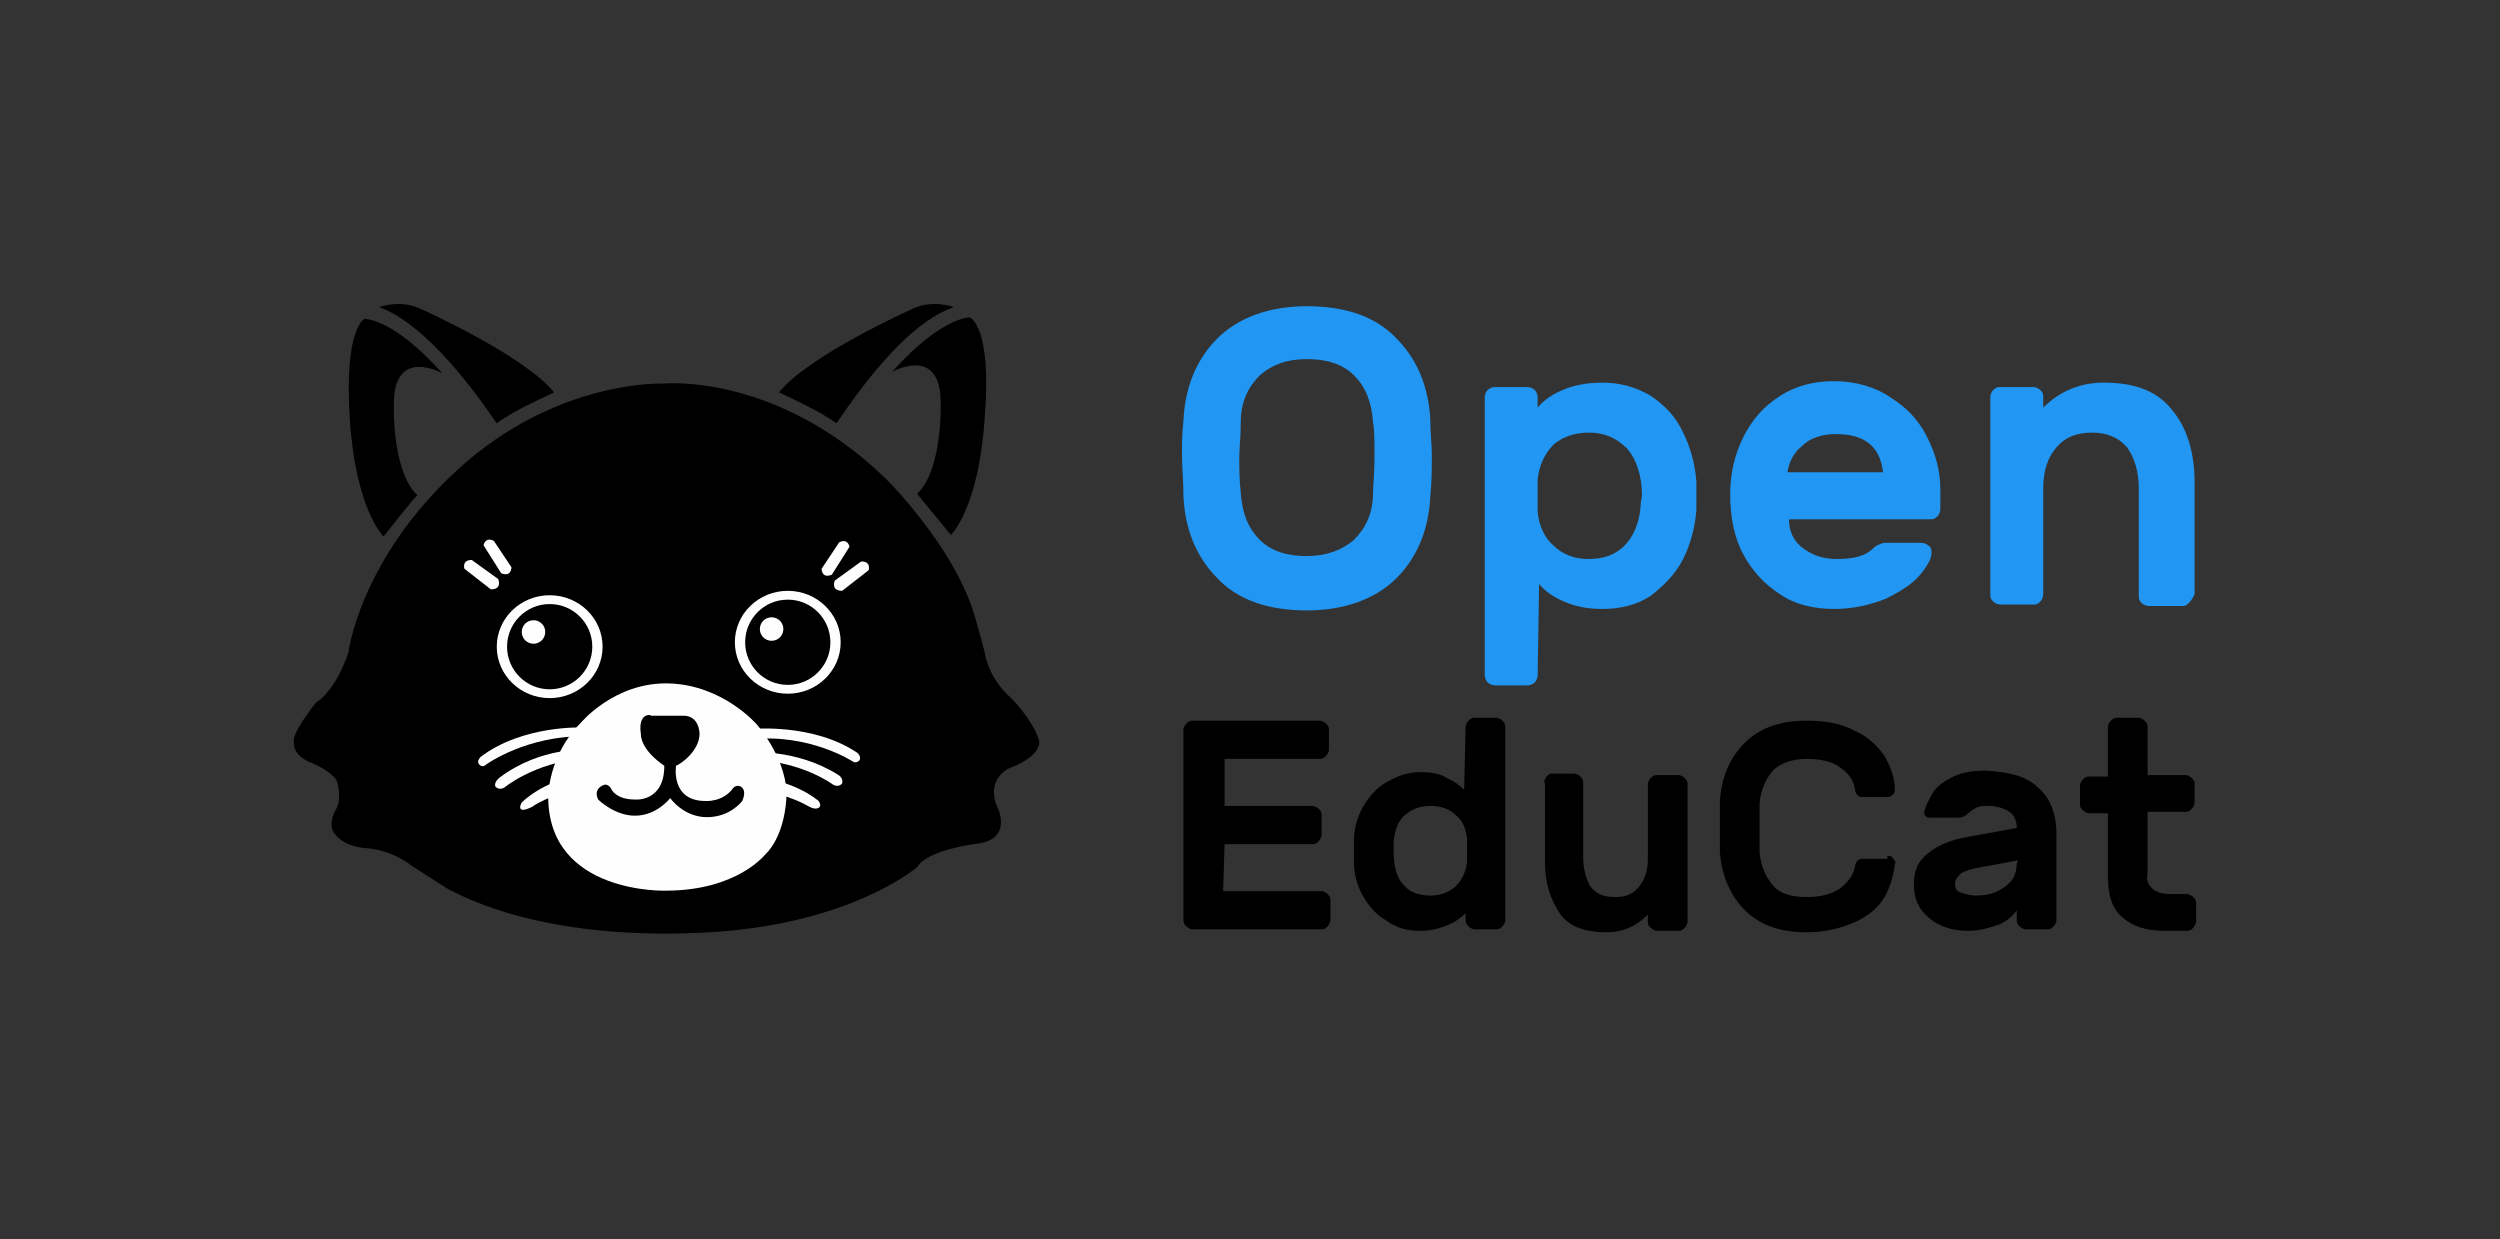 <?xml version="1.0" encoding="utf-8"?>
<!-- Generator: Adobe Illustrator 24.2.3, SVG Export Plug-In . SVG Version: 6.00 Build 0)  -->
<!DOCTYPE svg PUBLIC "-//W3C//DTD SVG 1.1//EN" "http://www.w3.org/Graphics/SVG/1.1/DTD/svg11.dtd">
<svg version="1.1"
	 id="Layer_1" xmlns:x="http://ns.adobe.com/Extensibility/1.0/" xmlns:i="http://ns.adobe.com/AdobeIllustrator/10.0/" xmlns:graph="http://ns.adobe.com/Graphs/1.0/" xmlns:xodm="http://www.corel.com/coreldraw/odm/2003"
	 xmlns="http://www.w3.org/2000/svg" xmlns:xlink="http://www.w3.org/1999/xlink" x="0px" y="0px" viewBox="0 0 170.1 84.3"
	 style="enable-background:new 0 0 170.1 84.3;" xml:space="preserve">
<rect x="0" y="0" width="170.1" height="84.3" fill="#333333" stroke="none"/>
<style type="text/css">
	.st0{fill-rule:evenodd;clip-rule:evenodd;}
	.st1{fill-rule:evenodd;clip-rule:evenodd;fill:#FEFEFE;}
	.st2{enable-background:new    ;}
	.st3{fill:#2196F3;}
</style>
<g id="Layer_x0020_1">
	<g id="_2671677949088">
		<g>
			<path class="st0" d="M20,50.5c0,0-0.3-0.4,1.5-2.7c0,0,1.3-0.7,2.2-3.4c0,0,0.8-6.4,7.5-12.5s13.9-5.8,13.9-5.8s7.6-0.8,15.1,6.4
				c0,0,4.9,4.8,6.2,9.7c0,0,0.3,1,0.6,2.2c0,0,0.2,1.7,1.8,3.1c0,0,1.5,1.5,1.9,2.9c0,0,0.3,1-2.1,1.9c0,0-1.6,0.8-0.7,2.7
				c0,0,1,2.1-1.4,2.4c0,0-3.4,0.4-4.1,1.6c0,0-3.7,3.2-11.6,4.2c0,0-11.9,1.7-20.3-2.7L28,58.9c0,0-1.3-1.1-3.2-1.2
				c-1.9-0.2-2.2-1.3-2.2-1.3s-0.2-0.6,0.3-1.4c0.4-0.8,0-1.9,0-1.9s-0.3-0.6-1.7-1.2C21.1,51.9,19.9,51.4,20,50.5L20,50.5z"/>
			<path class="st1" d="M37.3,54.2c0,0,0-2.8,2.2-5c0,0,2.3-2.8,6-2.7s6,2.8,6,2.8s2.2,2.5,2,5.1c-0.2,2.7-1.4,3.7-1.4,3.7
				s-1.9,2.5-6.8,2.5C45.4,60.6,37.3,60.9,37.3,54.2L37.3,54.2z"/>
			<path class="st0" d="M44.3,48.7h2.2c0,0,1-0.1,1.1,1.2c0,1.2-1.3,2.1-1.6,2.2c0,0-0.4,2.4,2,2.4c0,0,1.2,0.1,1.9-0.9
				c0,0,0.3-0.3,0.6,0s0,0.9,0,0.9s-0.8,1.1-2.4,1.1c-1.6,0-2.5-1.3-2.5-1.3s-0.9,1.2-2.4,1.2c-1.4,0-2.5-1.1-2.5-1.1
				s-0.4-0.7,0.4-1c0,0,0.3-0.1,0.5,0.3c0,0,0.3,0.7,1.6,0.7c0,0,2,0.2,2-2.3c0,0-1.6-1-1.6-2.2C43.4,48.5,44.3,48.6,44.3,48.7
				L44.3,48.7z"/>
			<path class="st0" d="M26.1,36.5c0,0-1.9-1.8-2.3-8s1-6.8,1-6.8s1.9-0.1,5.3,3.7c0,0-3.2-1.8-3.3,1.9c0,0-0.2,4.7,1.6,6.4
				C28.3,33.7,26.1,36.5,26.1,36.5z"/>
			<path class="st0" d="M25.8,20.9c0,0,1.5-0.6,3,0.2c0,0,6.9,3.1,8.9,5.6c0,0-2.9,1.3-3.9,2.1C33.8,28.9,29.7,22.3,25.8,20.9z"/>
			<path class="st0" d="M64.7,36.4c0,0,1.9-1.8,2.3-8c0.5-6.2-1-6.8-1-6.8s-1.9-0.1-5.3,3.7c0,0,3.2-1.8,3.3,1.9
				c0,0,0.2,4.7-1.6,6.4L64.7,36.4L64.7,36.4z"/>
			<path class="st0" d="M64.9,20.9c0,0-1.5-0.6-3,0.2c0,0-6.9,3.1-8.9,5.6c0,0,2.9,1.3,3.9,2.1C57,28.8,61,22.2,64.9,20.9z"/>
			<path class="st1" d="M31.6,38.7c0,0-0.2-0.6,0.5-0.6l1.8,1.3c0,0,0.3,0.7-0.5,0.7C33.4,40.1,31.6,38.7,31.6,38.7z"/>
			<path class="st1" d="M32.9,37.1c0,0,0.1-0.6,0.7-0.3l1.2,1.8c0,0,0,0.7-0.7,0.4L32.9,37.1L32.9,37.1z"/>
			<path class="st1" d="M59.1,38.8c0,0,0.2-0.6-0.5-0.6l-1.8,1.3c0,0-0.3,0.7,0.5,0.7L59.1,38.8z"/>
			<path class="st1" d="M57.8,37.2c0,0-0.1-0.6-0.7-0.3l-1.2,1.8c0,0,0,0.7,0.7,0.4L57.8,37.2L57.8,37.2z"/>
			<ellipse class="st1" cx="37.4" cy="44" rx="3.6" ry="3.5"/>
			<ellipse class="st1" cx="53.6" cy="43.7" rx="3.6" ry="3.5"/>
			<ellipse class="st0" cx="53.6" cy="43.7" rx="2.9" ry="2.9"/>
			<ellipse class="st1" cx="52.5" cy="42.8" rx="0.8" ry="0.8"/>
			<ellipse class="st0" cx="37.4" cy="44" rx="2.9" ry="2.9"/>
			<ellipse class="st1" cx="36.3" cy="43" rx="0.8" ry="0.8"/>
			<g>
				<path class="st1" d="M51.2,49.6c0,0,4.1-0.4,7.1,1.6c0,0,0.3,0.2,0.2,0.5c0,0-0.2,0.3-0.5,0.1c0,0-2.9-1.9-6.9-1.5
					c0,0-0.3,0-0.3-0.3C50.7,50.1,50.7,49.7,51.2,49.6L51.2,49.6z"/>
				<path class="st1" d="M51,51.2c0,0,3.1-0.3,6,1.5c0,0,0.4,0.2,0.3,0.6c0,0-0.2,0.3-0.6,0.1c0,0-2.1-1.6-5.5-1.7
					c0,0-0.4,0-0.5-0.3C50.7,51.5,50.7,51.3,51,51.2L51,51.2z"/>
				<path class="st1" d="M50.6,52.8c0,0,3,0,5.1,1.7c0,0,0.3,0.4-0.1,0.5c0,0-0.2,0.1-0.7-0.2c0,0-1.1-0.7-4.3-1.4
					c0,0-0.3,0-0.4-0.3C50.3,53.1,50.3,52.9,50.6,52.8z"/>
				<path class="st1" d="M39.7,49.5c0,0-4.1-0.2-7,2c0,0-0.3,0.3-0.1,0.5c0,0,0.2,0.3,0.5,0c0,0,2.8-2,6.8-1.9c0,0,0.3,0,0.3-0.3
					C40.2,49.8,40.2,49.5,39.7,49.5L39.7,49.5z"/>
				<path class="st1" d="M39.9,51c0,0-3.1-0.2-5.9,1.9c0,0-0.4,0.3-0.3,0.6c0,0,0.2,0.3,0.6,0.1c0,0,2-1.7,5.4-2c0,0,0.4,0,0.5-0.3
					C40.3,51.3,40.3,51,39.9,51L39.9,51z"/>
				<path class="st1" d="M40.5,52.6c0,0-3,0.1-5,2c0,0-0.3,0.5,0.1,0.5c0,0,0.2,0,0.6-0.2c0,0,1-0.8,4.2-1.6c0,0,0.3,0,0.3-0.3
					C40.8,52.9,40.8,52.6,40.5,52.6L40.5,52.6z"/>
			</g>
		</g>
		<g transform="matrix(1 0 0 1 -85.179 -12.566)">
			<g class="st2">
				<path class="st3" d="M180.2,35.6c1.4,1.4,2.2,3.3,2.3,5.6c0,0.9,0.1,1.6,0.1,2.3c0,0.9,0,1.8-0.1,2.8c-0.1,2.3-0.9,4.2-2.3,5.6
					c-1.4,1.4-3.5,2.2-6.1,2.2s-4.7-0.7-6.1-2.2c-1.4-1.4-2.2-3.3-2.3-5.6c0-1-0.1-2-0.1-2.8c0-0.7,0-1.4,0.1-2.3
					c0.1-2.3,0.9-4.2,2.3-5.6c1.4-1.4,3.5-2.2,6.1-2.2S178.8,34.1,180.2,35.6z M170.9,38.1c-0.8,0.8-1.3,1.8-1.3,3.2
					c0,1-0.1,1.8-0.1,2.4c0,0.7,0,1.5,0.1,2.4c0.1,1.4,0.5,2.4,1.3,3.2s1.9,1.1,3.2,1.1s2.4-0.4,3.2-1.1c0.8-0.8,1.3-1.8,1.3-3.2
					c0-0.5,0.1-1.3,0.1-2.4c0-1.1,0-1.9-0.1-2.4c-0.1-1.4-0.5-2.4-1.3-3.2s-1.9-1.1-3.2-1.1C172.7,37,171.7,37.4,170.9,38.1z"/>
				<path class="st3" d="M189.8,58.5c0,0.2-0.1,0.4-0.2,0.5s-0.3,0.2-0.5,0.2h-2.2c-0.2,0-0.4-0.1-0.5-0.2s-0.2-0.3-0.2-0.5V39.6
					c0-0.2,0.1-0.4,0.2-0.5s0.3-0.2,0.5-0.2h2.2c0.2,0,0.4,0.1,0.5,0.2s0.2,0.3,0.2,0.5v0.7c0.4-0.5,1-0.9,1.7-1.2s1.6-0.5,2.7-0.5
					c1.2,0,2.3,0.3,3.3,0.9c0.9,0.6,1.7,1.4,2.2,2.5c0.5,1,0.8,2.1,0.9,3.3c0,0.2,0,0.5,0,1s0,0.8,0,1c-0.1,1.2-0.4,2.3-0.9,3.3
					s-1.3,1.8-2.2,2.5c-0.9,0.6-2,0.9-3.3,0.9c-1.1,0-1.9-0.2-2.6-0.5c-0.7-0.3-1.3-0.7-1.7-1.2L189.8,58.5L189.8,58.5z M195.9,43.1
					c-0.7-0.7-1.5-1.1-2.6-1.1c-1,0-1.8,0.3-2.4,0.8c-0.6,0.6-1,1.4-1.1,2.4c0,0.2,0,0.6,0,1.1s0,0.9,0,1.1c0.1,1,0.5,1.8,1.1,2.3
					c0.6,0.6,1.4,0.9,2.4,0.9s1.8-0.3,2.4-0.9s1-1.5,1.1-2.6c0-0.4,0.1-0.7,0.1-0.8C196.9,44.9,196.5,43.8,195.9,43.1z"/>
				<path class="st3" d="M213.8,39.6c1.1,0.7,1.9,1.5,2.5,2.7s0.9,2.3,0.9,3.6v1.3c0,0.2-0.1,0.4-0.2,0.5c-0.2,0.2-0.3,0.2-0.5,0.2
					h-9.6c0,0.8,0.3,1.5,1,2s1.4,0.7,2.3,0.7c1.1,0,1.9-0.2,2.4-0.7c0.2-0.2,0.4-0.3,0.5-0.3c0.1-0.1,0.3-0.1,0.5-0.1h2.3
					c0.2,0,0.4,0.1,0.5,0.2c0.2,0.1,0.2,0.3,0.2,0.5c0,0.4-0.3,0.9-0.8,1.5s-1.3,1.1-2.3,1.6c-1,0.4-2.2,0.7-3.5,0.7
					c-1.4,0-2.7-0.3-3.7-1c-1.1-0.7-1.9-1.6-2.5-2.7s-0.9-2.5-0.9-4.1c0-1.4,0.3-2.7,0.9-3.9s1.4-2.1,2.5-2.8s2.3-1,3.7-1
					S212.8,38.9,213.8,39.6z M213.3,44.7c-0.2-1.8-1.3-2.6-3.2-2.6c-1,0-1.8,0.3-2.3,0.8c-0.6,0.5-0.9,1.1-1,1.8H213.3z"/>
				<path class="st3" d="M234.1,53.6c-0.2,0.2-0.3,0.2-0.5,0.2h-2.2c-0.2,0-0.4-0.1-0.5-0.2c-0.2-0.2-0.2-0.3-0.2-0.5v-7.3
					c0-1.2-0.3-2.1-0.8-2.8c-0.6-0.7-1.4-1-2.4-1s-1.8,0.3-2.4,1c-0.6,0.7-0.9,1.6-0.9,2.8V53c0,0.2-0.1,0.4-0.2,0.5
					c-0.2,0.2-0.3,0.2-0.5,0.2h-2.2c-0.2,0-0.4-0.1-0.5-0.2c-0.2-0.2-0.2-0.3-0.2-0.5V39.6c0-0.2,0.1-0.4,0.2-0.5
					c0.2-0.2,0.3-0.2,0.5-0.2h2.2c0.2,0,0.4,0.1,0.5,0.2c0.2,0.2,0.2,0.3,0.2,0.5v0.7c1.1-1.1,2.5-1.7,4.1-1.7
					c2.2,0,3.7,0.6,4.7,1.9c1,1.2,1.5,2.9,1.5,4.9V53C234.4,53.2,234.3,53.4,234.1,53.6z"/>
			</g>
		</g>
		<g transform="matrix(1 0 0 1 -85.179 -12.566)">
		</g>
		<g transform="matrix(1 0 0 1 -85.179 -12.566)">
		</g>
		<g transform="matrix(1 0 0 1 -85.179 -12.566)">
			<g class="st2">
				<path d="M168.4,73.2h6.7c0.1,0,0.3,0.1,0.4,0.2c0.1,0.1,0.2,0.2,0.2,0.4v1.4c0,0.1-0.1,0.3-0.2,0.4c-0.1,0.1-0.2,0.2-0.4,0.2
					h-8.8c-0.1,0-0.3-0.1-0.4-0.2c-0.1-0.1-0.2-0.2-0.2-0.4v-13c0-0.1,0.1-0.3,0.2-0.4c0.1-0.1,0.2-0.2,0.4-0.2h8.7
					c0.1,0,0.3,0.1,0.4,0.2s0.2,0.2,0.2,0.4v1.4c0,0.1-0.1,0.3-0.2,0.4c-0.1,0.1-0.2,0.2-0.4,0.2h-6.5v3.2h6c0.1,0,0.3,0.1,0.4,0.2
					c0.1,0.1,0.2,0.2,0.2,0.4v1.4c0,0.1-0.1,0.3-0.2,0.4c-0.1,0.1-0.2,0.2-0.4,0.2h-6L168.4,73.2L168.4,73.2z"/>
				<path d="M184.9,62c0-0.1,0.1-0.3,0.2-0.4s0.2-0.2,0.4-0.2h1.5c0.1,0,0.3,0.1,0.4,0.2c0.1,0.1,0.2,0.2,0.2,0.4v13.2
					c0,0.1-0.1,0.3-0.2,0.4c-0.1,0.1-0.2,0.2-0.4,0.2h-1.5c-0.1,0-0.3-0.1-0.4-0.2c-0.1-0.1-0.2-0.2-0.2-0.4v-0.5
					c-0.3,0.3-0.7,0.6-1.2,0.8s-1.1,0.4-1.9,0.4c-0.9,0-1.6-0.2-2.3-0.7c-0.7-0.4-1.2-1-1.6-1.7s-0.6-1.5-0.6-2.3v-0.7v-0.7
					c0-0.8,0.2-1.6,0.6-2.3s0.9-1.3,1.6-1.7c0.7-0.4,1.4-0.7,2.3-0.7c0.7,0,1.4,0.1,1.8,0.4c0.5,0.2,0.9,0.5,1.2,0.8L184.9,62
					L184.9,62z M180.7,72.8c0.4,0.5,1.1,0.7,1.8,0.7s1.2-0.2,1.7-0.6c0.4-0.4,0.7-0.9,0.8-1.7c0-0.3,0-0.5,0-0.8c0-0.2,0-0.5,0-0.8
					c-0.1-0.7-0.3-1.2-0.8-1.6c-0.4-0.4-1-0.6-1.7-0.6s-1.2,0.2-1.7,0.6s-0.7,1-0.8,1.8c0,0.1,0,0.3,0,0.6
					C180,71.5,180.2,72.3,180.7,72.8z"/>
				<path d="M190.4,65.4c0.1-0.1,0.2-0.2,0.4-0.2h1.5c0.1,0,0.3,0.1,0.4,0.2c0.1,0.1,0.2,0.2,0.2,0.4v5.1c0,0.8,0.2,1.5,0.5,2
					c0.4,0.5,0.9,0.7,1.7,0.7c0.7,0,1.2-0.2,1.6-0.7c0.4-0.5,0.6-1.1,0.6-1.9v-5.1c0-0.1,0.1-0.3,0.2-0.4c0.1-0.1,0.2-0.2,0.4-0.2
					h1.5c0.1,0,0.3,0.1,0.4,0.2c0.1,0.1,0.2,0.2,0.2,0.4v9.4c0,0.1-0.1,0.3-0.2,0.4c-0.1,0.1-0.2,0.2-0.4,0.2h-1.5
					c-0.1,0-0.3-0.1-0.4-0.2c-0.1-0.1-0.2-0.2-0.2-0.4v-0.5c-0.8,0.8-1.7,1.2-2.8,1.2c-1.5,0-2.6-0.4-3.2-1.3c-0.6-0.9-1-2-1-3.4
					v-5.4C190.2,65.7,190.3,65.6,190.4,65.4z"/>
				<path d="M213.6,70.8c0.2,0,0.3,0,0.4,0.2c0.1,0.1,0.2,0.2,0.1,0.4c-0.1,0.8-0.3,1.5-0.7,2.2s-1.1,1.3-2,1.7
					c-0.9,0.4-2,0.7-3.3,0.7c-1.8,0-3.2-0.5-4.2-1.5s-1.6-2.4-1.7-4c0-0.7,0-1.2,0-1.7s0-1,0-1.7c0.1-1.7,0.7-3,1.7-4
					s2.4-1.5,4.2-1.5c1.3,0,2.4,0.2,3.3,0.7c0.9,0.4,1.5,1,2,1.7c0.4,0.7,0.7,1.5,0.7,2.2c0,0.2,0,0.3-0.1,0.4s-0.2,0.2-0.4,0.2H212
					c-0.1,0-0.3,0-0.4-0.1s-0.2-0.2-0.2-0.4c-0.1-0.6-0.4-1.1-1-1.5c-0.5-0.4-1.3-0.6-2.3-0.6s-1.8,0.3-2.3,0.8
					c-0.5,0.6-0.8,1.3-0.9,2.2c0,0.7,0,1.2,0,1.7s0,1,0,1.7c0.1,0.9,0.4,1.6,0.9,2.2s1.3,0.8,2.3,0.8s1.7-0.2,2.3-0.6
					c0.5-0.4,0.9-0.9,1-1.5c0-0.2,0.1-0.3,0.2-0.4s0.2-0.1,0.4-0.1h1.6V70.8z"/>
				<path d="M223.9,66.2c0.8,0.7,1.2,1.8,1.2,3.1v5.9c0,0.1-0.1,0.3-0.2,0.4c-0.1,0.1-0.2,0.2-0.4,0.2H223c-0.1,0-0.3-0.1-0.4-0.2
					c-0.1-0.1-0.2-0.2-0.2-0.4v-0.7c-0.3,0.4-0.7,0.8-1.3,1s-1.2,0.4-2,0.4c-1.1,0-2-0.3-2.7-0.9s-1-1.3-1-2.3c0-0.9,0.3-1.6,1-2.1
					c0.6-0.5,1.5-0.9,2.7-1.1l3.3-0.6c0-0.5-0.2-0.9-0.5-1.1s-0.8-0.4-1.4-0.4c-0.3,0-0.6,0-0.8,0.1s-0.4,0.2-0.6,0.4
					c-0.2,0.2-0.4,0.3-0.7,0.3h-1.9c-0.1,0-0.2,0-0.3-0.1s-0.1-0.2-0.1-0.3c0.1-0.4,0.3-0.8,0.6-1.3s0.8-0.8,1.4-1.1
					c0.6-0.3,1.4-0.4,2.2-0.4C222,65.1,223.1,65.4,223.9,66.2z M222.5,71.1l-2.7,0.5c-0.5,0.1-0.9,0.2-1.2,0.4
					c-0.2,0.2-0.4,0.4-0.4,0.7c0,0.3,0.1,0.5,0.4,0.6s0.6,0.2,1,0.2c0.6,0,1.1-0.1,1.5-0.3c0.4-0.2,0.8-0.5,1-0.8s0.3-0.7,0.3-1.1
					L222.5,71.1L222.5,71.1z"/>
				<path d="M231.6,73c0.2,0.2,0.6,0.4,1.2,0.4h1.2c0.1,0,0.3,0.1,0.4,0.2s0.2,0.2,0.2,0.4v1.3c0,0.1-0.1,0.3-0.2,0.4
					c-0.1,0.1-0.2,0.2-0.4,0.2h-1.5c-1.3,0-2.2-0.3-2.9-0.9s-1-1.5-1-2.8v-4.3h-1.3c-0.1,0-0.3-0.1-0.4-0.2s-0.2-0.2-0.2-0.4V66
					c0-0.1,0.1-0.3,0.2-0.4c0.1-0.1,0.2-0.2,0.4-0.2h1.3V62c0-0.1,0.1-0.3,0.2-0.4s0.2-0.2,0.4-0.2h1.5c0.1,0,0.3,0.1,0.4,0.2
					c0.1,0.1,0.2,0.2,0.2,0.4v3.3h2.6c0.1,0,0.3,0.1,0.4,0.2c0.1,0.1,0.2,0.2,0.2,0.4v1.3c0,0.1-0.1,0.3-0.2,0.4s-0.2,0.2-0.4,0.2
					h-2.6V72C231.2,72.4,231.3,72.7,231.6,73z"/>
			</g>
		</g>
	</g>
</g>
</svg>
